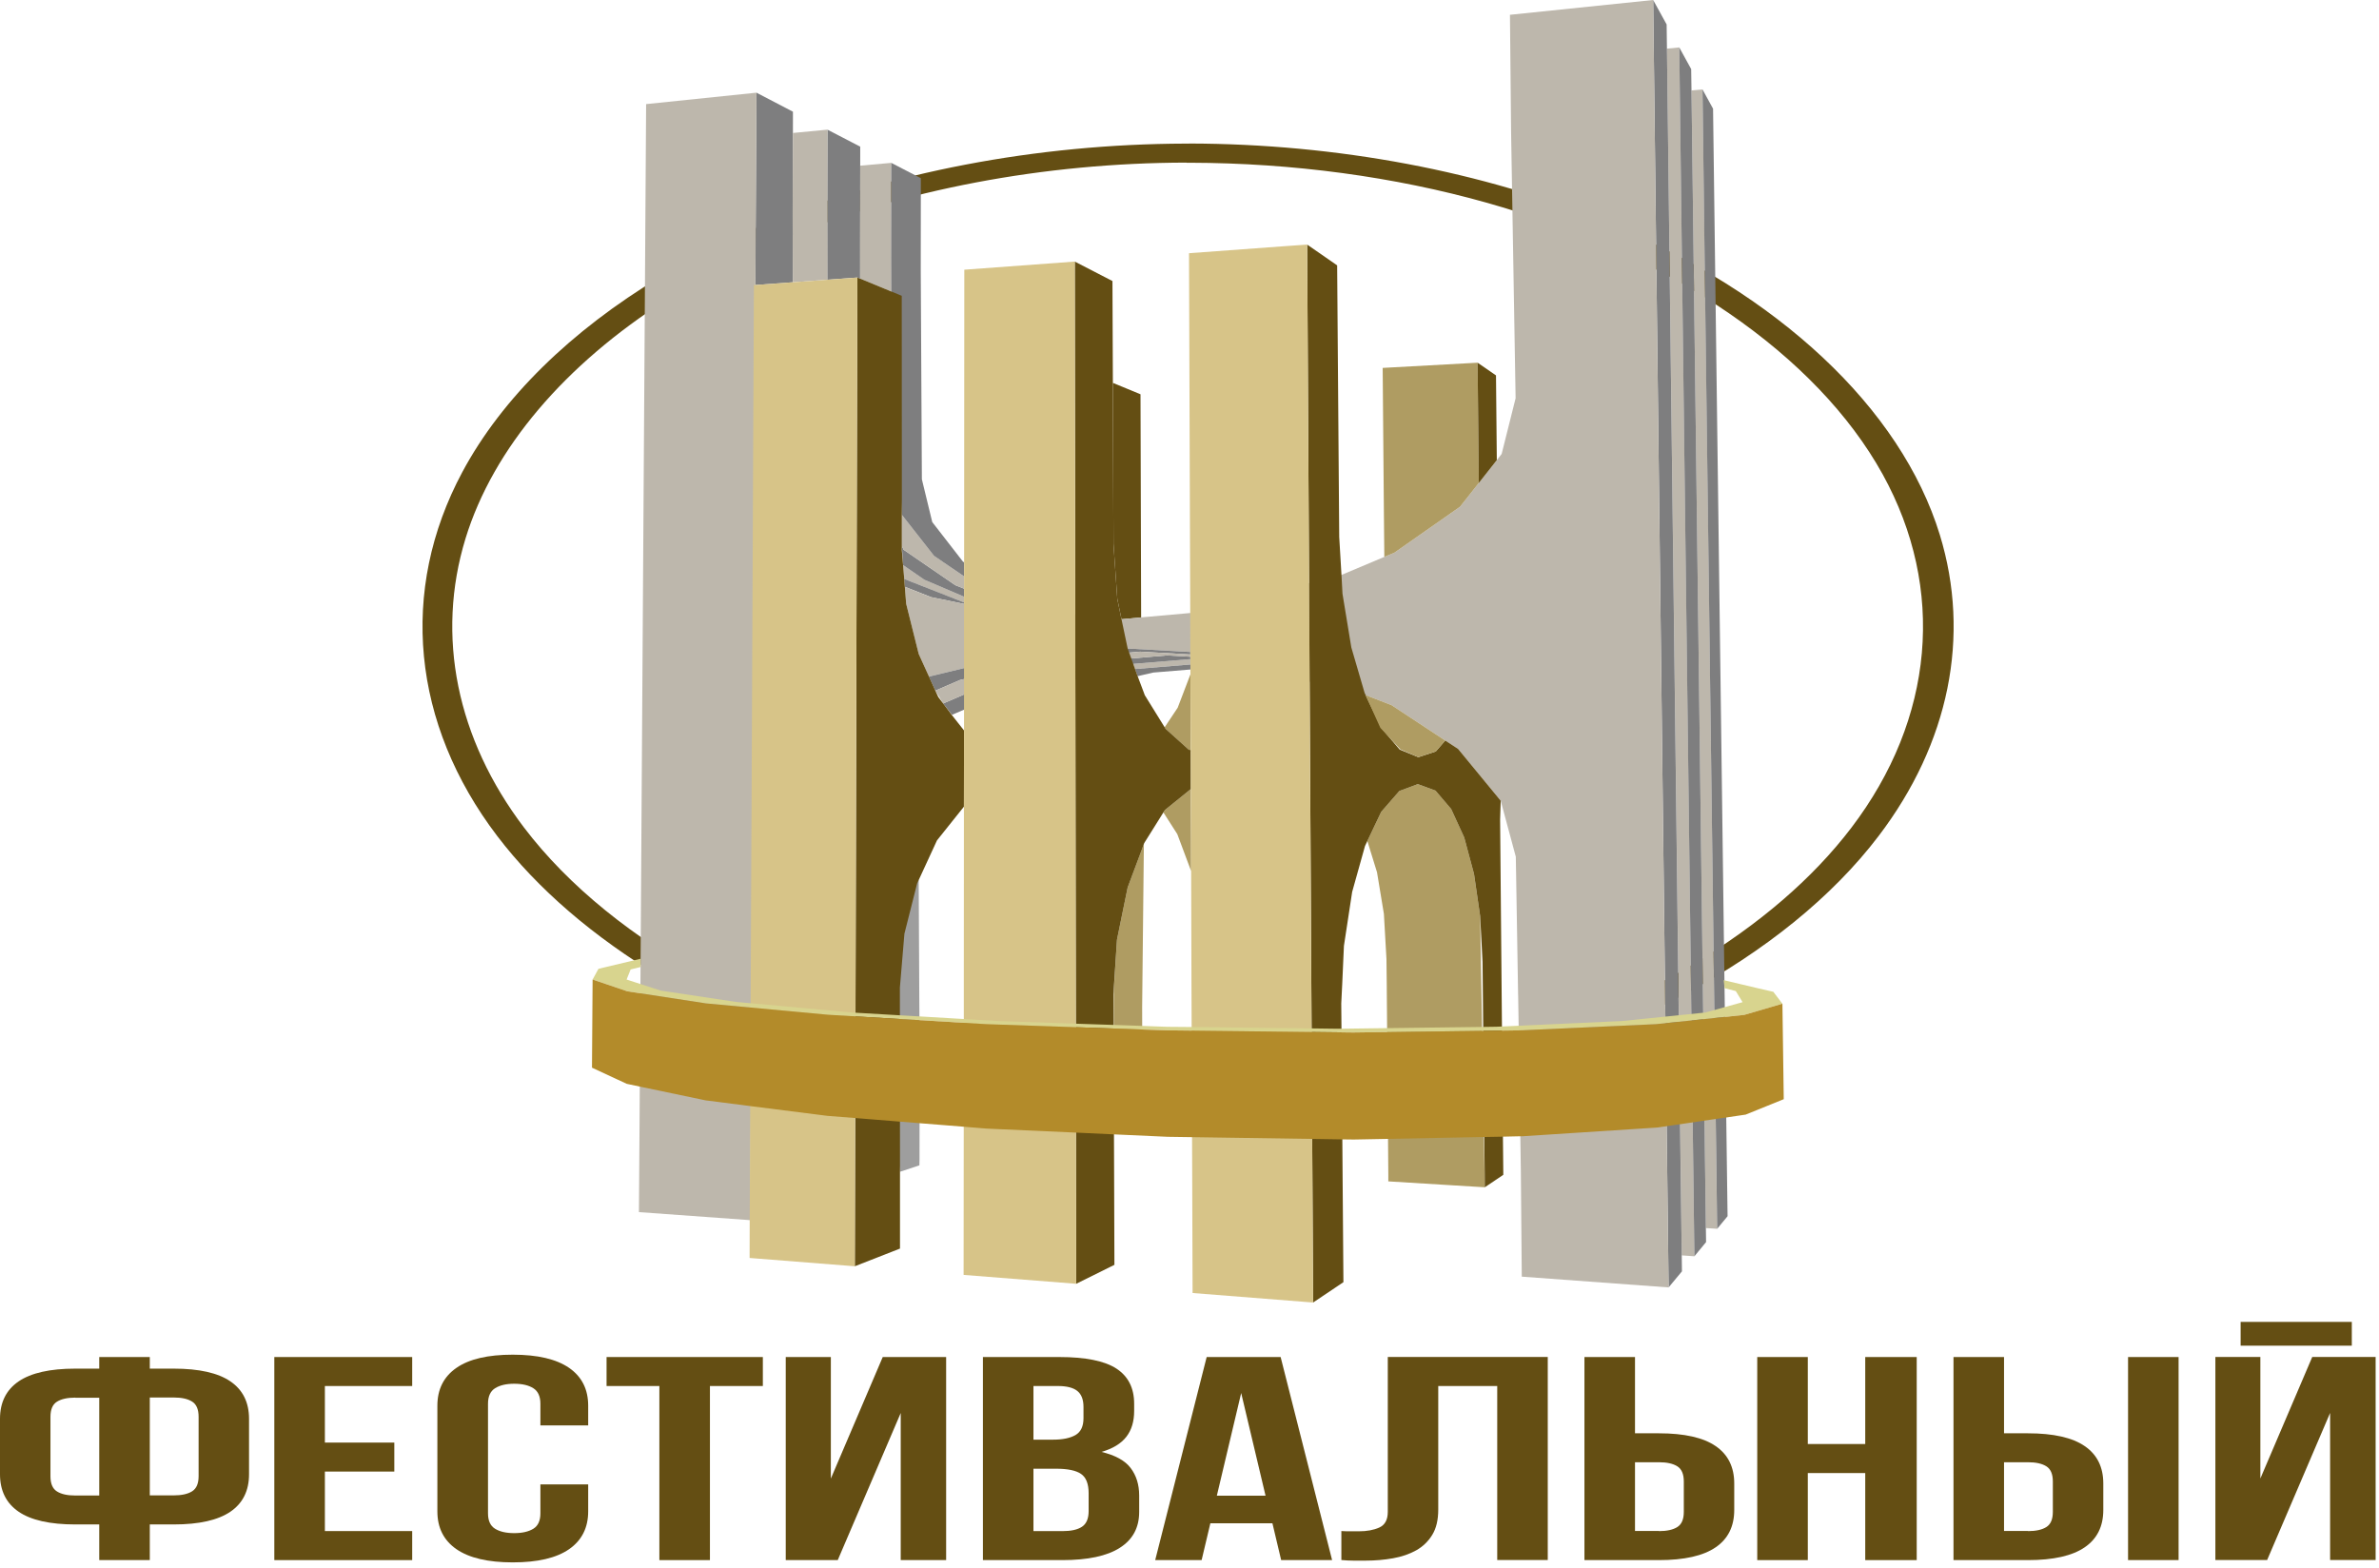 <svg width="91" height="60" viewBox="0 0 91 60" fill="none" xmlns="http://www.w3.org/2000/svg">
<path d="M45.391 6.221C39.955 6.228 34.481 7.258 29.918 9.169C28.335 9.831 26.865 10.598 25.529 11.449C21.622 13.935 18.867 17.146 17.806 20.603C16.667 24.325 17.465 28.263 20.05 31.667C23.458 36.146 29.95 39.64 37.483 41.04C43.599 42.176 50.315 41.958 56.225 40.404C62.545 38.744 67.85 35.568 70.817 31.667C73.989 27.499 74.436 22.528 72.012 18.141C69.489 13.581 63.897 9.737 56.893 7.762C53.329 6.757 49.446 6.236 45.524 6.226H45.387L45.391 6.221ZM45.485 5.491C51.136 5.499 56.764 6.558 61.483 8.514C67.995 11.213 72.711 15.603 74.201 20.461C75.388 24.335 74.562 28.429 71.862 31.98C68.322 36.64 61.558 40.278 53.714 41.737C47.348 42.92 40.36 42.692 34.206 41.074C27.623 39.345 22.102 36.037 19.017 31.98C15.759 27.695 15.252 22.598 17.685 18.059C19.201 15.231 21.838 12.655 25.254 10.595C26.476 9.856 27.8 9.186 29.211 8.593C33.95 6.595 39.661 5.509 45.343 5.494H45.485V5.491Z" fill="#644E13"/>
<path fill-rule="evenodd" clip-rule="evenodd" d="M65.252 46.983L65.685 47.01L65.645 44.209L65.594 40.042L65.123 3.422L64.702 3.459L65.252 46.983Z" fill="#BDB7AC"/>
<path fill-rule="evenodd" clip-rule="evenodd" d="M64.329 48.027L64.812 48.062L64.765 44.338L64.714 40.154L64.235 1.814L63.763 1.861L64.329 48.027Z" fill="#BDB7AC"/>
<path fill-rule="evenodd" clip-rule="evenodd" d="M63.826 49.253L64.337 48.638L64.329 48.027L64.282 44.41L64.231 40.203L63.763 1.861L63.751 0.935L63.236 0L63.826 49.253Z" fill="#7E7E7F"/>
<path fill-rule="evenodd" clip-rule="evenodd" d="M65.684 47.01L66.082 46.529L66.05 44.151L65.979 38.806L65.527 4.159L65.123 3.422L65.193 9.062L65.684 47.01Z" fill="#7E7E7F"/>
<path fill-rule="evenodd" clip-rule="evenodd" d="M64.812 48.062L65.26 47.519L65.252 46.983L65.217 44.273L65.166 40.107L64.702 3.459L64.69 2.643L64.234 1.814L64.545 26.772L64.812 48.062Z" fill="#7E7E7F"/>
<path fill-rule="evenodd" clip-rule="evenodd" d="M43.65 23.62L43.626 15.084L42.569 14.648L42.592 20.809L42.738 22.91L42.899 23.69" fill="#644E13"/>
<path fill-rule="evenodd" clip-rule="evenodd" d="M36.874 23.047L36.077 22.737L34.587 22.149L34.544 21.618L35.357 22.178L36.874 22.826" fill="#BDB7AC"/>
<path fill-rule="evenodd" clip-rule="evenodd" d="M34.611 22.449L35.62 22.846L36.874 23.102V23.047L34.587 22.149L34.611 22.449Z" fill="#7E7E7F"/>
<path fill-rule="evenodd" clip-rule="evenodd" d="M30.327 10.799L28.893 10.903L28.936 3.546L30.331 4.273L30.327 10.799Z" fill="#7E7E7F"/>
<path fill-rule="evenodd" clip-rule="evenodd" d="M43.339 25.399L45.536 25.215V25.421L43.413 25.595" fill="#BDB7AC"/>
<path fill-rule="evenodd" clip-rule="evenodd" d="M34.497 20.889L34.567 21.033L36.54 22.387L36.878 22.521L36.874 22.827L35.357 22.179L34.544 21.618" fill="#7E7E7F"/>
<path fill-rule="evenodd" clip-rule="evenodd" d="M36.415 27.347L36.874 27.151L43.339 25.399L45.536 25.216L45.532 25.124L44.64 25.074L43.264 25.191L36.874 26.57L36.077 26.913" fill="#7E7E7F"/>
<path fill-rule="evenodd" clip-rule="evenodd" d="M34.497 19.695L35.727 21.263L36.878 22.05V22.521L36.54 22.387L34.567 21.032L34.497 20.888" fill="#BDB7AC"/>
<path fill-rule="evenodd" clip-rule="evenodd" d="M32.901 10.66L32.795 10.618L31.644 10.702L31.64 8.747L31.651 4.96L32.905 5.611L32.901 10.66Z" fill="#7E7E7F"/>
<path fill-rule="evenodd" clip-rule="evenodd" d="M31.648 10.702L30.327 10.799L30.319 8.164L30.331 5.087L31.652 4.96V6.052V6.759V9.089L31.648 10.702Z" fill="#BDB7AC"/>
<path fill-rule="evenodd" clip-rule="evenodd" d="M34.092 6.231L32.905 6.338L32.898 9.303L32.901 10.661L34.092 11.152" fill="#BDB7AC"/>
<path fill-rule="evenodd" clip-rule="evenodd" d="M63.236 0L57.758 0.566L57.801 5.035L57.974 15.236L57.44 17.367L57.255 17.603L56.567 18.476L55.848 19.387L53.341 21.142L52.952 21.305L51.313 21.995L45.528 23.452L43.65 23.62L42.899 23.69L36.874 23.102L35.597 22.841L35.02 22.613L34.611 22.449L34.662 23.097L35.141 25.02L35.259 25.276L35.534 25.883L36.874 25.561L43.135 24.811L45.532 24.943L52.358 26.64L53.231 26.978L55.282 28.33L55.773 28.65L57.373 30.596L57.404 30.633L57.982 32.777L58.069 38.017L58.072 38.104L58.112 40.593L58.175 44.846L58.21 48.841L63.826 49.253" fill="#BDB7AC"/>
<path fill-rule="evenodd" clip-rule="evenodd" d="M28.936 3.546L24.715 3.983L24.495 38.035L24.491 38.325L24.488 38.988L24.464 42.933L24.44 46.372L28.697 46.68L28.936 3.546Z" fill="#BDB7AC"/>
<path fill-rule="evenodd" clip-rule="evenodd" d="M34.426 44.829L35.169 44.583L35.173 44.337L35.177 40.226L35.161 37.526V37.449L35.141 33.668L33.102 33.663L34.426 44.829Z" fill="#9E9E9E"/>
<path fill-rule="evenodd" clip-rule="evenodd" d="M43.516 25.869L43.654 25.836L44.114 25.73L45.536 25.613V25.422L43.414 25.596" fill="#7E7E7F"/>
<path fill-rule="evenodd" clip-rule="evenodd" d="M34.092 11.152L34.088 9.829L34.092 6.231L35.224 6.817L35.22 10.328L35.263 18.336L35.66 19.973L36.831 21.482L36.878 21.514V22.05L35.727 21.264L34.497 19.695" fill="#7E7E7F"/>
<path fill-rule="evenodd" clip-rule="evenodd" d="M35.778 26.422L36.721 26.015L36.874 25.98L43.178 24.968L43.61 24.931L45.532 25.037V24.943L43.135 24.811L36.874 25.561L35.534 25.884" fill="#7E7E7F"/>
<path fill-rule="evenodd" clip-rule="evenodd" d="M36.077 26.913L36.874 26.571L43.19 25.211L43.264 25.191L44.64 25.075L45.532 25.124V25.037L43.61 24.931L43.178 24.968L36.874 25.98L36.721 26.015L35.778 26.422" fill="#BDB7AC"/>
<path fill-rule="evenodd" clip-rule="evenodd" d="M42.6 40.553L42.797 40.558L43.693 40.58V40.402L43.689 38.523L43.755 32.293L43.767 32.255L43.135 33.95L42.726 35.948L42.6 37.943V40.553Z" fill="#AF9C62"/>
<path fill-rule="evenodd" clip-rule="evenodd" d="M36.875 27.945L36.407 27.352L36.077 26.913L35.892 26.667L35.778 26.422L35.535 25.883L35.142 25.02L34.662 23.097L34.611 22.449L34.588 22.149L34.544 21.618L34.497 21.059V20.945V19.573V18.134L34.493 11.317L34.092 11.151L32.902 10.66L32.795 10.618L32.721 40.082L32.709 44.139L32.697 48.444L34.426 47.767V44.829V44.278L34.422 40.181V37.784L34.595 35.722L35.083 33.791L35.142 33.667L35.841 32.151L36.871 30.861" fill="#644E13"/>
<path fill-rule="evenodd" clip-rule="evenodd" d="M32.697 48.444L28.673 48.126L28.677 46.68L28.692 43.68L28.708 39.719L28.838 10.908L28.928 10.901L30.327 10.799L31.648 10.702L32.795 10.618L32.697 48.444Z" fill="#D7C488"/>
<path fill-rule="evenodd" clip-rule="evenodd" d="M45.552 30.578V30.186L44.561 30.988L44.502 31.082L45.033 31.911L45.563 33.328L45.56 32.208" fill="#AF9C62"/>
<path fill-rule="evenodd" clip-rule="evenodd" d="M45.536 25.797L45.048 27.075L44.549 27.824L44.589 27.886L45.547 28.752" fill="#AF9C62"/>
<path fill-rule="evenodd" clip-rule="evenodd" d="M45.473 28.682L44.589 27.886L44.55 27.824L43.791 26.598L43.657 26.241L43.516 25.868L43.135 24.811L42.899 23.69L42.738 22.911L42.592 20.809L42.569 14.648L42.553 10.752L41.111 10.007L41.154 40.504L41.158 44.7L41.166 49.114L42.628 48.389L42.616 44.767L42.6 40.553L42.589 38.042L42.726 35.948L43.135 33.95L43.673 32.511L43.767 32.255L44.495 31.092L44.561 30.988L45.552 30.186L45.548 28.705" fill="#644E13"/>
<path fill-rule="evenodd" clip-rule="evenodd" d="M41.111 10.007L36.886 10.318L36.879 21.514L36.875 23.102V25.561V27.945L36.871 30.861L36.867 37.437V37.509V40.325L36.863 44.471L36.859 48.774L41.166 49.114L41.111 10.007Z" fill="#D7C488"/>
<path fill-rule="evenodd" clip-rule="evenodd" d="M52.952 21.305L52.936 19.633L52.889 14.075L56.52 13.876L56.544 16.129L56.567 18.477L55.848 19.387L53.341 21.142L52.952 21.305Z" fill="#AF9C62"/>
<path fill-rule="evenodd" clip-rule="evenodd" d="M57.255 17.603L57.224 14.362L56.52 13.876L56.567 18.477L57.255 17.603Z" fill="#644E13"/>
<path fill-rule="evenodd" clip-rule="evenodd" d="M52.303 32.174L52.673 33.372L52.936 34.963L53.034 36.687L53.046 37.737V37.812L53.07 40.68L53.105 44.946V45.196L55.125 45.32L56.634 45.412L56.795 45.422L56.618 35.047L56.43 33.759L56.383 33.434L56.009 32.04L55.51 30.95L54.909 30.246L54.233 29.998L53.525 30.261L52.834 31.057" fill="#AF9C62"/>
<path fill-rule="evenodd" clip-rule="evenodd" d="M55.282 28.33L55.05 28.598L54.921 28.747L54.253 28.968L53.541 28.677L52.842 27.856L52.319 26.767L52.197 26.504L51.69 24.769L51.352 22.715L51.313 21.995L51.227 20.541L51.148 10.152L50.001 9.357L50.177 40.688L50.201 44.943L50.228 49.831L51.388 49.052L51.356 44.96L51.325 40.688L51.305 38.39L51.337 37.74L51.341 37.665L51.407 36.186L51.722 34.122L52.213 32.367L52.303 32.174L52.834 31.057L53.526 30.261L54.233 29.998L54.909 30.246L55.51 30.951L56.009 32.04L56.383 33.434L56.618 35.047L56.709 36.797L56.748 40.633L56.791 44.874L56.795 45.422L57.503 44.946V44.861L57.487 43.283L57.44 37.978L57.381 31.352L57.404 30.633L55.773 28.65L55.282 28.33Z" fill="#644E13"/>
<path fill-rule="evenodd" clip-rule="evenodd" d="M50 9.357L49.057 9.424L45.481 9.687L45.528 23.452L45.532 24.943V25.037V25.124L45.536 25.216V25.422V25.613V25.797L45.548 28.705L45.552 30.186L45.56 32.122L45.563 33.328L45.575 37.491V37.558L45.587 40.449V40.635L45.603 44.876L45.618 49.467L50.228 49.831L50 9.357Z" fill="#D7C488"/>
<path fill-rule="evenodd" clip-rule="evenodd" d="M52.236 26.593L53.231 26.978L55.282 28.33L54.92 28.747L54.252 28.968L53.565 28.668L52.798 27.841L52.236 26.593Z" fill="#AF9C62"/>
<path fill-rule="evenodd" clip-rule="evenodd" d="M65.933 37.498L67.245 37.809L67.831 37.943L68.18 38.399L66.722 38.826L63.35 39.181L58.214 39.417L51.757 39.501L44.664 39.419L37.724 39.181L31.668 38.821L27.007 38.387L23.996 37.925L22.668 37.474L22.892 37.064L24.503 36.68V36.995L24.122 37.089L23.969 37.474L24.523 37.655L25.277 37.898L28.146 38.33L28.716 38.382L28.806 38.389L32.536 38.732L32.701 38.742L34.391 38.841L35.138 38.883L36.82 38.982L38.195 39.062L41.076 39.161L42.51 39.208H42.514L43.599 39.245L44.648 39.283L45.481 39.29L50.04 39.342L51.179 39.357L51.392 39.355L52.913 39.335L56.568 39.29L57.243 39.28L57.923 39.25L62.042 39.062L62.537 39.012L63.747 38.888L63.999 38.863L64.478 38.814L64.93 38.767L65.233 38.737L65.355 38.702L66.656 38.34L66.396 37.915L65.968 37.806" fill="#D8D48E"/>
<path fill-rule="evenodd" clip-rule="evenodd" d="M63.397 43.136L64.054 43.039L64.533 42.97L64.981 42.903L65.406 42.841L65.806 42.784L66.773 42.642L68.231 42.052L68.18 38.399L66.722 38.826L63.35 39.181L58.214 39.417L51.757 39.501L44.663 39.419L37.723 39.181L31.667 38.821L27.006 38.387L23.996 37.925L22.668 37.474L22.644 40.846L23.972 41.464L24.499 41.575L26.987 42.096L28.696 42.315L31.655 42.69L32.689 42.771L34.395 42.908L35.133 42.967L36.815 43.101L37.723 43.176L41.083 43.327L42.529 43.394L44.675 43.491L45.496 43.503L50.063 43.57L51.211 43.588L51.784 43.595L52.948 43.573L56.61 43.501L57.318 43.489L57.982 43.474L58.253 43.469L63.397 43.136Z" fill="#B38B2A"/>
<path d="M2.881 53.469C2.578 53.469 2.342 53.522 2.177 53.626C2.012 53.73 1.93 53.921 1.93 54.204V56.479C1.93 56.76 2.012 56.953 2.177 57.057C2.342 57.162 2.574 57.214 2.881 57.214H3.796V53.474H2.881V53.469ZM5.73 53.469V57.209H6.645C6.948 57.209 7.184 57.157 7.349 57.053C7.514 56.948 7.597 56.757 7.597 56.474V54.199C7.597 53.919 7.514 53.725 7.349 53.621C7.184 53.517 6.952 53.464 6.645 53.464H5.73V53.469ZM3.796 58.321H2.881C1.91 58.321 1.183 58.157 0.711 57.832C0.236 57.507 0 57.028 0 56.4V54.281C0 53.653 0.236 53.174 0.711 52.849C1.187 52.524 1.91 52.36 2.881 52.36H3.796V51.916H5.73V52.36H6.645C7.616 52.36 8.343 52.524 8.815 52.849C9.29 53.174 9.526 53.653 9.526 54.281V56.4C9.526 57.028 9.29 57.507 8.815 57.832C8.339 58.157 7.616 58.321 6.645 58.321H5.73V59.685H3.796V58.321Z" fill="#644E13"/>
<path d="M12.427 55.189H15.083V56.298H12.427V58.574H15.767V59.685H10.493V51.916H15.767V53.025H12.427V55.189Z" fill="#644E13"/>
<path d="M22.499 56.786V57.819C22.499 58.447 22.255 58.93 21.768 59.268C21.28 59.605 20.565 59.772 19.614 59.772C18.663 59.772 17.948 59.603 17.46 59.268C16.973 58.93 16.73 58.449 16.73 57.819V53.779C16.73 53.151 16.973 52.667 17.46 52.33C17.948 51.992 18.663 51.826 19.614 51.826C20.565 51.826 21.28 51.995 21.768 52.33C22.255 52.667 22.499 53.149 22.499 53.779V54.533H20.671V53.702C20.671 53.422 20.581 53.223 20.4 53.109C20.219 52.995 19.976 52.938 19.669 52.938C19.363 52.938 19.123 52.995 18.938 53.109C18.757 53.223 18.667 53.422 18.667 53.702V57.898C18.667 58.178 18.757 58.375 18.938 58.486C19.119 58.598 19.363 58.653 19.669 58.653C19.976 58.653 20.215 58.598 20.4 58.486C20.581 58.375 20.671 58.178 20.671 57.898V56.789H22.499V56.786Z" fill="#644E13"/>
<path d="M23.202 51.916H29.18V53.025H27.156V59.685H25.222V53.025H23.202V51.916Z" fill="#644E13"/>
<path d="M32.045 59.685H30.056V51.916H31.781V56.566L33.766 51.916H36.191V59.685H34.454V54.057L32.045 59.685Z" fill="#644E13"/>
<path d="M39.531 53.025V55.077H40.286C40.651 55.077 40.934 55.018 41.139 54.901C41.343 54.782 41.445 54.569 41.445 54.258V53.824C41.445 53.544 41.366 53.34 41.209 53.214C41.052 53.087 40.8 53.025 40.463 53.025H39.531ZM39.531 56.189V58.576H40.639C40.969 58.576 41.217 58.522 41.386 58.41C41.555 58.298 41.642 58.1 41.642 57.809V57.132C41.642 56.77 41.547 56.522 41.351 56.388C41.158 56.254 40.836 56.189 40.392 56.189H39.531ZM40.518 51.916C41.524 51.916 42.255 52.065 42.707 52.36C43.158 52.656 43.383 53.105 43.383 53.703V53.98C43.383 54.38 43.284 54.71 43.084 54.968C42.883 55.226 42.569 55.42 42.133 55.546C42.659 55.673 43.033 55.876 43.249 56.162C43.465 56.447 43.575 56.797 43.575 57.211V57.844C43.575 58.445 43.328 58.901 42.836 59.214C42.345 59.529 41.61 59.685 40.639 59.685H37.598V51.916H40.518Z" fill="#644E13"/>
<path d="M46.546 57.221H48.409L47.477 53.293L46.546 57.221ZM50.955 59.685H49.006L48.672 58.276H46.298L45.964 59.685H44.188L46.157 51.916H48.986L50.955 59.685Z" fill="#644E13"/>
<path d="M57.267 53.025H55.015V57.752C55.015 58.144 54.94 58.466 54.787 58.717C54.634 58.968 54.429 59.166 54.174 59.31C53.915 59.454 53.62 59.556 53.286 59.615C52.952 59.675 52.602 59.705 52.24 59.705H51.765C51.623 59.705 51.47 59.697 51.309 59.682V58.573C51.415 58.581 51.525 58.583 51.643 58.583H51.977C52.284 58.583 52.543 58.536 52.759 58.439C52.975 58.342 53.085 58.144 53.085 57.839V51.913H59.204V59.682H57.271V53.022L57.267 53.025Z" fill="#644E13"/>
<path d="M60.607 59.685V51.916H62.541V54.834H63.457C64.427 54.834 65.154 54.998 65.626 55.323C66.102 55.648 66.337 56.127 66.337 56.755V57.765C66.337 58.395 66.102 58.871 65.626 59.196C65.15 59.522 64.427 59.685 63.457 59.685H60.607ZM63.457 58.576C63.763 58.576 63.995 58.524 64.16 58.42C64.325 58.316 64.408 58.124 64.408 57.842V56.675C64.408 56.395 64.325 56.201 64.16 56.097C63.995 55.993 63.763 55.941 63.457 55.941H62.541V58.571H63.457V58.576Z" fill="#644E13"/>
<path d="M69.151 59.685H67.217V51.916H69.151V55.244H71.348V51.916H73.317V59.685H71.348V56.355H69.151V59.685Z" fill="#644E13"/>
<path d="M81.401 51.916H83.334V59.685H81.401V51.916ZM74.724 59.685V51.916H76.657V54.834H77.573C78.543 54.834 79.271 54.998 79.742 55.323C80.218 55.648 80.454 56.127 80.454 56.755V57.765C80.454 58.395 80.218 58.871 79.742 59.196C79.267 59.522 78.543 59.685 77.573 59.685H74.724ZM77.573 58.576C77.879 58.576 78.111 58.524 78.276 58.42C78.441 58.316 78.524 58.124 78.524 57.842V56.675C78.524 56.395 78.441 56.201 78.276 56.097C78.111 55.993 77.879 55.941 77.573 55.941H76.657V58.571H77.573V58.576Z" fill="#644E13"/>
<path d="M89.96 50.571V51.481H85.707V50.571H89.96ZM86.725 59.682H84.741V51.913H86.462V56.563L88.447 51.913H90.871V59.682H89.13V54.055L86.721 59.682H86.725Z" fill="#644E13"/>
</svg>
